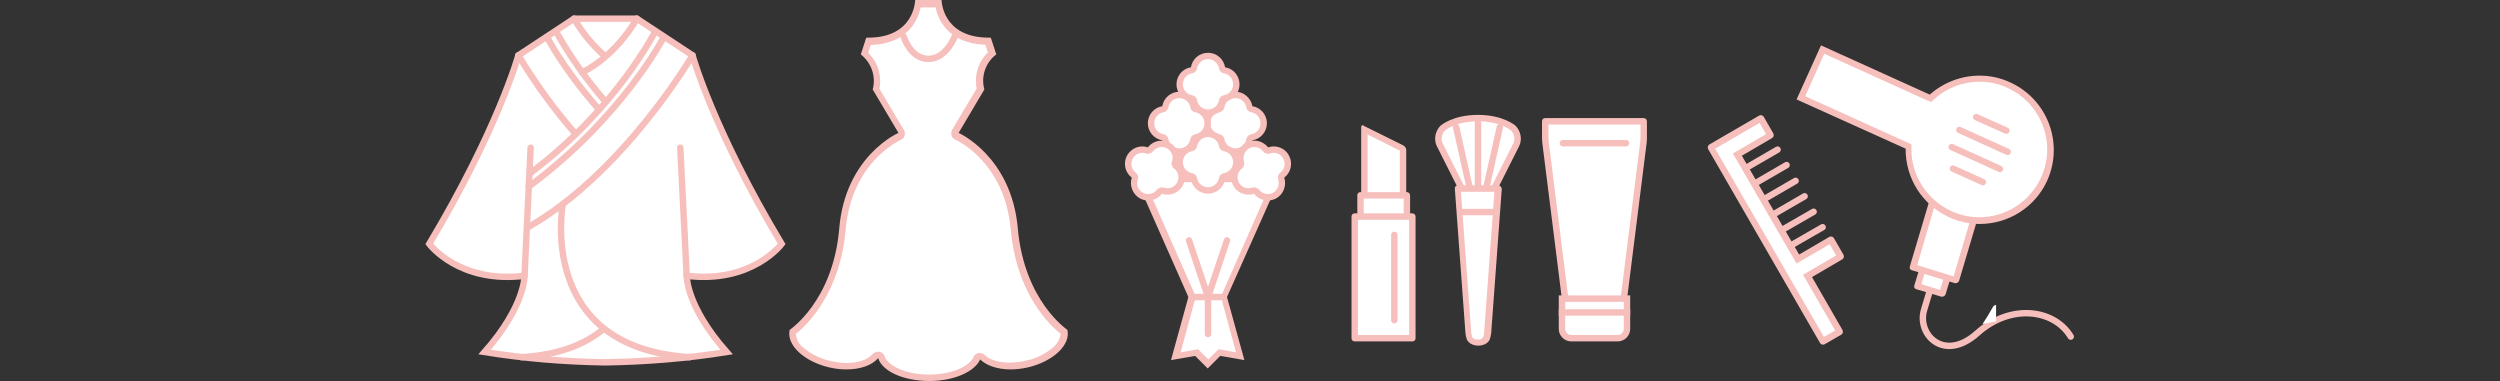 <?xml version="1.0" encoding="utf-8"?>
<!-- Generator: Adobe Illustrator 19.0.0, SVG Export Plug-In . SVG Version: 6.00 Build 0)  -->
<svg version="1.1" id="レイヤー_2" xmlns="http://www.w3.org/2000/svg" xmlns:xlink="http://www.w3.org/1999/xlink" x="0px"
	 y="0px" viewBox="-571 481.6 776.9 118.4" style="enable-background:new -571 481.6 776.9 118.4;" xml:space="preserve">
<rect x="-571" y="481.6" width="776.9" height="118.4" fill="#333333" stroke="none"/>
<style type="text/css">
	.st0{fill:#FFFFFF;stroke:#F6BFBC;stroke-width:2;stroke-miterlimit:10;}
	.st1{fill:none;stroke:#F6BFBC;stroke-width:2;stroke-linecap:round;stroke-linejoin:round;}
	.st2{fill:#FFFFFF;}
	.st3{fill:#F6BFBC;}
	.st4{fill:none;stroke:#F6BFBC;stroke-width:2;stroke-linecap:round;stroke-miterlimit:10;}
	.st5{fill:none;stroke:#F6BFBC;stroke-width:2;stroke-miterlimit:10;}
	.st6{fill:none;}
	.st7{fill:#FFFFFF;stroke:#F6BFBC;stroke-width:2;stroke-linecap:round;stroke-miterlimit:10;}
</style>
<title>illust_wadress</title>
<path class="st0" d="M-328.1,557.4c-21.3-35.5-27.7-58.6-27.7-58.6l-17.3-11.4h-19.5l-17.3,11.4c0,0-6.4,23-27.7,58.6
	c0,0,9.2,12.4,29.6,9.9c0,0,0.3,9.3-12.4,23.7c12.4,2,24.8,3,37.4,3.2c12.7-0.2,25.3-1.2,37.8-3.2c-12.7-14.4-12.4-23.7-12.4-23.7
	C-337.3,569.8-328.1,557.4-328.1,557.4z"/>
<line class="st1" x1="-408" y1="567.3" x2="-406.1" y2="527.5"/>
<line class="st1" x1="-357.6" y1="567.3" x2="-359.6" y2="527.5"/>
<path class="st1" d="M-364.7,493.1c0,0-12.9,25-42,46.5"/>
<path class="st1" d="M-355.8,498.8c0,0-21.2,36.3-50.9,53.3"/>
<path class="st1" d="M-367.4,491.4c0,0-12.2,24.1-38.7,43.9"/>
<path class="st1" d="M-401,493.1c0,0,4.7,9.4,15.6,21.9"/>
<path class="st1" d="M-409.9,498.8c5.1,8.5,10.9,16.5,17.4,24"/>
<path class="st1" d="M-398.2,491.4c4.3,7.7,9.4,14.9,15.2,21.6"/>
<path class="st1" d="M-396.1,545c0,0-8.4,44.6,39.4,47.6"/>
<path class="st1" d="M-383.5,583.9c-5.9,4.8-13.8,8-25.5,8.7"/>
<path class="st1" d="M-373.1,487.4c0,0-6,11.2-17,16.7"/>
<path class="st1" d="M-392.6,487.4c2.5,4.3,5.6,8.1,9.3,11.4"/>
<path class="st2" d="M-111.8,543.2c-2-0.1-3.9-1.3-4.9-3l-6.9-13.7c-0.8-1.7-0.4-3.7,0.9-5.1c0,0,3.6-3.1,11-3.1
	c7.5,0,11,3.1,11,3.1c1.3,1.3,1.7,3.4,0.9,5.1l-6.9,13.7c-1,1.8-2.9,2.9-4.9,3H-111.8z"/>
<path class="st3" d="M-111.7,519.3c7,0,10.2,2.8,10.3,2.9c1,1,1.3,2.6,0.7,3.9l-6.9,13.7c-0.9,1.4-2.4,2.3-4,2.5h-0.2
	c-1.7-0.1-3.2-1-4-2.5l-6.9-13.7c-0.6-1.3-0.3-2.8,0.7-3.9C-121.9,522.1-118.7,519.3-111.7,519.3 M-111.7,517.3
	c-8,0-11.7,3.4-11.7,3.4c-1.6,1.7-2.1,4.2-1.1,6.3l6.9,13.7c1.2,2.1,3.4,3.4,5.8,3.6h0.2c2.4-0.1,4.6-1.5,5.8-3.6l6.9-13.7
	c1-2.1,0.5-4.6-1.1-6.3C-100,520.7-103.7,517.3-111.7,517.3L-111.7,517.3z"/>
<path class="st2" d="M-147,554.3v-32.5l11.7,5.9c0.2,0.1,0.3,0.3,0.3,0.6v26.1H-147z"/>
<path class="st3" d="M-146,523.4l10,5v24.9h-10V523.4 M-147.5,520.5c-0.3,0-0.5,0.3-0.5,0.6c0,0,0,0,0,0.1v33.1c0,0.6,0.4,1,1,1h12
	c0.6,0,1-0.4,1-1v-26.1c0-0.6-0.4-1.1-0.9-1.4l-12.3-6.1C-147.3,520.6-147.4,520.5-147.5,520.5L-147.5,520.5L-147.5,520.5z"/>
<rect x="-148.2" y="542.3" class="st2" width="14.4" height="31.9"/>
<path class="st3" d="M-134.8,543.3v29.9h-12.4v-29.9H-134.8 M-133.8,541.3h-14.4c-0.6,0-1,0.4-1,1v31.9c0,0.6,0.4,1,1,1h14.4
	c0.6,0,1-0.4,1-1v-31.9C-132.8,541.7-133.3,541.3-133.8,541.3L-133.8,541.3z"/>
<polygon class="st2" points="-199.1,591.2 -205.7,592.3 -200.6,573.8 -216.8,537.2 -174.4,537.2 -190.6,573.8 -185.6,592.3 
	-192.1,591.2 -195.6,594.7 "/>
<path class="st3" d="M-175.9,538.2l-15.4,34.9l-0.3,0.7l0.2,0.7l4.5,16.6l-4.4-0.8l-1-0.2l-0.7,0.7l-2.5,2.5l-2.5-2.5l-0.7-0.7
	l-1,0.2l-4.4,0.8l4.5-16.6l0.2-0.7l-0.3-0.7l-15.4-34.9H-175.9 M-172.9,536.2L-172.9,536.2z M-172.9,536.2h-45.5l16.7,37.7
	l-5.4,19.6l7.5-1.3l3.9,3.9l3.9-3.9l7.5,1.3l-5.4-19.6L-172.9,536.2L-172.9,536.2z"/>
<line class="st4" x1="-200.6" y1="573.9" x2="-190.7" y2="573.9"/>
<line class="st4" x1="-195.6" y1="573.9" x2="-195.6" y2="585.4"/>
<line class="st4" x1="-201.5" y1="556.3" x2="-195.6" y2="573.9"/>
<line class="st4" x1="-189.7" y1="556.3" x2="-195.6" y2="573.9"/>
<rect x="-150" y="548.9" class="st2" width="17.9" height="37.8"/>
<path class="st3" d="M-133.1,549.9v35.8H-149v-35.8H-133.1 M-132.1,547.9H-150c-0.6,0-1,0.4-1,1v37.8c0,0.6,0.4,1,1,1h17.9
	c0.6,0,1-0.4,1-1v-37.8C-131.1,548.4-131.5,547.9-132.1,547.9L-132.1,547.9z"/>
<line class="st4" x1="-137.7" y1="554.6" x2="-137.7" y2="581.1"/>
<line class="st4" x1="-111.7" y1="518.6" x2="-111.7" y2="542.1"/>
<line class="st4" x1="-104.9" y1="521.1" x2="-109.6" y2="542.1"/>
<line class="st4" x1="-118.5" y1="521.1" x2="-113.8" y2="542.1"/>
<path class="st2" d="M-84.3,576.3c-0.1,0-0.1-0.1-0.1-0.1l-6.3-50.2c-0.1-0.6-0.1-1.2-0.1-1.9v-4.8h30.6v4.8c0,0.6,0,1.2-0.1,1.9
	l-6.3,50.2c0,0.1-0.1,0.1-0.1,0.1H-84.3z"/>
<path class="st3" d="M-61.2,520.3v3.8c0,0.5-0.1,1.3-0.1,1.7l-6.2,49.4h-16l-6.2-49.4c-0.1-0.5-0.1-1.3-0.1-1.7v-3.8H-61.2
	 M-60.2,518.3h-30.6c-0.6,0-1,0.4-1,1v4.8c0,0.7,0,1.3,0.1,2l6.3,50.2c0.1,0.6,0.6,1,1.1,1h17.6c0.6,0,1-0.4,1.1-1l6.3-50.2
	c0.1-0.7,0.1-1.3,0.1-2v-4.8C-59.2,518.7-59.7,518.3-60.2,518.3L-60.2,518.3L-60.2,518.3z"/>
<line class="st4" x1="-65.7" y1="526.1" x2="-85.3" y2="526.1"/>
<path class="st2" d="M-82.7,586.7c-1.6,0-2.9-1.3-2.9-2.9v-9.4h20.2v9.4c0,1.6-1.3,2.9-2.9,2.9H-82.7z"/>
<path class="st3" d="M-66.4,575.4v8.4c0,1.1-0.9,1.9-1.9,1.9h-14.4c-1.1,0-1.9-0.9-1.9-1.9v-8.4H-66.4 M-64.4,573.4h-22.2v10.4
	c0,2.2,1.8,3.9,3.9,3.9h14.4c2.2,0,3.9-1.8,3.9-3.9V573.4L-64.4,573.4z"/>
<line class="st5" x1="-64.4" y1="578.7" x2="-86.6" y2="578.7"/>
<path class="st2" d="M-187.1,528.7c-2.1,0-4-1.5-4.3-3.7c-0.1-0.4-0.4-0.7-0.8-0.8c-2.1-0.4-3.7-2.2-3.7-4.3c0-2.1,1.5-4,3.7-4.3
	c0.4-0.1,0.7-0.4,0.8-0.8c0.4-2.1,2.2-3.7,4.3-3.7c2.1,0,4,1.5,4.3,3.7c0.1,0.4,0.4,0.7,0.8,0.8c2.1,0.4,3.7,2.2,3.7,4.3
	c0,2.1-1.5,4-3.7,4.3c-0.4,0.1-0.7,0.4-0.8,0.8C-183.2,527.2-185,528.7-187.1,528.7z"/>
<path class="st3" d="M-187.1,512.1c1.7,0,3.1,1.2,3.4,2.8c0.1,0.8,0.8,1.5,1.6,1.6c1.6,0.3,2.8,1.7,2.8,3.4c0,1.7-1.2,3.1-2.8,3.4
	c-0.8,0.1-1.5,0.8-1.6,1.6c-0.3,1.6-1.7,2.8-3.4,2.8c-1.7,0-3.1-1.2-3.4-2.8c-0.1-0.8-0.8-1.5-1.6-1.6c-1.6-0.3-2.8-1.7-2.8-3.4
	c0-1.7,1.2-3.1,2.8-3.4c0.8-0.1,1.5-0.8,1.6-1.6C-190.2,513.3-188.8,512.1-187.1,512.1 M-187.1,510.1c-2.6,0-4.9,1.9-5.3,4.5
	c-2.6,0.4-4.5,2.7-4.5,5.3c0,2.6,1.9,4.9,4.5,5.3c0.4,2.6,2.7,4.5,5.3,4.5c2.6,0,4.9-1.9,5.3-4.5c2.6-0.4,4.5-2.7,4.5-5.3
	c0-2.6-1.9-4.9-4.5-5.3C-182.3,512-184.5,510.1-187.1,510.1L-187.1,510.1z"/>
<path class="st2" d="M-204.5,528.7c-2.1,0-4-1.5-4.3-3.7c-0.1-0.4-0.4-0.7-0.8-0.8c-2.1-0.4-3.7-2.2-3.7-4.3c0-2.1,1.5-4,3.7-4.3
	c0.4-0.1,0.7-0.4,0.8-0.8c0.4-2.1,2.2-3.7,4.3-3.7c2.1,0,4,1.5,4.3,3.7c0.1,0.4,0.4,0.7,0.8,0.8c2.1,0.4,3.7,2.2,3.7,4.3
	c0,2.1-1.5,4-3.7,4.3c-0.4,0.1-0.7,0.4-0.8,0.8C-200.5,527.2-202.4,528.7-204.5,528.7z"/>
<path class="st3" d="M-204.5,512.1c1.7,0,3.1,1.2,3.4,2.8c0.1,0.8,0.8,1.5,1.6,1.6c1.6,0.3,2.8,1.7,2.8,3.4c0,1.7-1.2,3.1-2.8,3.4
	c-0.8,0.1-1.5,0.8-1.6,1.6c-0.3,1.6-1.7,2.8-3.4,2.8c-1.7,0-3.1-1.2-3.4-2.8c-0.1-0.8-0.8-1.5-1.6-1.6c-1.6-0.3-2.8-1.7-2.8-3.4
	c0-1.7,1.2-3.1,2.8-3.4c0.8-0.1,1.5-0.8,1.6-1.6C-207.6,513.3-206.2,512.1-204.5,512.1 M-204.5,510.1c-2.6,0-4.9,1.9-5.3,4.5
	c-2.6,0.4-4.5,2.7-4.5,5.3c0,2.6,1.9,4.9,4.5,5.3c0.4,2.6,2.7,4.5,5.3,4.5c2.6,0,4.9-1.9,5.3-4.5c2.6-0.4,4.5-2.7,4.5-5.3
	c0-2.6-1.9-4.9-4.5-5.3C-199.6,512-201.9,510.1-204.5,510.1L-204.5,510.1z"/>
<path class="st2" d="M-195.6,516.7c-2.1,0-4-1.5-4.3-3.7c-0.1-0.4-0.4-0.7-0.8-0.8c-2.1-0.4-3.7-2.2-3.7-4.3c0-2.1,1.5-4,3.7-4.3
	c0.4-0.1,0.7-0.4,0.8-0.8c0.4-2.1,2.2-3.7,4.3-3.7c2.1,0,4,1.5,4.3,3.7c0.1,0.4,0.4,0.7,0.8,0.8c2.1,0.4,3.7,2.2,3.7,4.3
	c0,2.1-1.5,4-3.7,4.3c-0.4,0.1-0.7,0.4-0.8,0.8C-191.6,515.1-193.5,516.7-195.6,516.7z"/>
<path class="st3" d="M-195.6,500c1.7,0,3.1,1.2,3.4,2.8c0.1,0.8,0.8,1.5,1.6,1.6c1.6,0.3,2.8,1.7,2.8,3.4c0,1.7-1.2,3.1-2.8,3.4
	c-0.8,0.1-1.5,0.8-1.6,1.6c-0.3,1.6-1.7,2.8-3.4,2.8c-1.7,0-3.1-1.2-3.4-2.8c-0.1-0.8-0.8-1.5-1.6-1.6c-1.6-0.3-2.8-1.7-2.8-3.4
	c0-1.7,1.2-3.1,2.8-3.4c0.8-0.1,1.5-0.8,1.6-1.6C-198.7,501.2-197.3,500-195.6,500 M-195.6,498c-2.6,0-4.9,1.9-5.3,4.5
	c-2.6,0.4-4.5,2.7-4.5,5.3c0,2.6,1.9,4.9,4.5,5.3c0.4,2.6,2.7,4.5,5.3,4.5c2.6,0,4.9-1.9,5.3-4.5c2.6-0.4,4.5-2.7,4.5-5.3
	c0-2.6-1.9-4.9-4.5-5.3C-190.7,499.9-193,498-195.6,498L-195.6,498z"/>
<path class="st2" d="M-214.2,542.9c-0.7,0-1.4-0.2-2.1-0.5c-1.9-1-2.8-3.2-2.1-5.3c0.1-0.4,0-0.8-0.3-1.1c-1.7-1.3-2.2-3.7-1.2-5.6
	c0.8-1.4,2.3-2.3,3.9-2.3c0.5,0,0.9,0.1,1.4,0.2c0.1,0,0.2,0.1,0.3,0.1c0.3,0,0.6-0.1,0.8-0.4c0.8-1.1,2.1-1.7,3.5-1.7
	c0.7,0,1.4,0.2,2.1,0.5c1.9,1,2.8,3.2,2.1,5.3c-0.1,0.4,0,0.8,0.3,1.1c1.7,1.3,2.2,3.7,1.2,5.6c-0.8,1.4-2.3,2.3-3.9,2.3h0
	c-0.5,0-0.9-0.1-1.4-0.2c-0.1,0-0.2-0.1-0.3-0.1c-0.3,0-0.6,0.1-0.8,0.4C-211.5,542.3-212.8,542.9-214.2,542.9z"/>
<path class="st3" d="M-210,527.3c0.6,0,1.1,0.1,1.6,0.4c1.5,0.8,2.2,2.5,1.6,4.1c-0.3,0.8,0,1.7,0.7,2.2c1.3,1,1.7,2.8,0.9,4.3
	c-0.6,1.1-1.7,1.8-3,1.8c-0.4,0-0.7-0.1-1.1-0.2c-0.2-0.1-0.4-0.1-0.6-0.1c-0.6,0-1.2,0.3-1.6,0.8c-0.6,0.8-1.6,1.3-2.7,1.3
	c-0.6,0-1.1-0.1-1.6-0.4c-1.5-0.8-2.2-2.5-1.6-4.1c0.3-0.8,0-1.7-0.7-2.2c-1.3-1-1.7-2.8-0.9-4.3c0.6-1.1,1.7-1.8,3-1.8
	c0.4,0,0.7,0.1,1.1,0.2c0.2,0.1,0.4,0.1,0.6,0.1c0.6,0,1.2-0.3,1.6-0.8C-212,527.8-211.1,527.3-210,527.3 M-210,525.3
	c-1.7,0-3.3,0.8-4.3,2.1c-0.5-0.2-1.1-0.3-1.7-0.3c-2,0-3.8,1.1-4.8,2.9c-1.2,2.3-0.6,5.2,1.5,6.8c-0.8,2.5,0.3,5.2,2.6,6.5
	c0.8,0.4,1.6,0.6,2.5,0.6c1.7,0,3.3-0.8,4.3-2.1c0.5,0.2,1.1,0.3,1.7,0.3c2,0,3.8-1.1,4.8-2.9c1.2-2.3,0.6-5.2-1.5-6.8
	c0.8-2.5-0.3-5.2-2.6-6.5C-208.2,525.5-209.1,525.3-210,525.3L-210,525.3L-210,525.3z"/>
<path class="st2" d="M-195.6,540.9c-2.1,0-4-1.5-4.3-3.7c-0.1-0.4-0.4-0.7-0.8-0.8c-2.1-0.4-3.7-2.2-3.7-4.3c0-2.1,1.5-4,3.7-4.3
	c0.4-0.1,0.7-0.4,0.8-0.8c0.4-2.1,2.2-3.7,4.3-3.7c2.1,0,4,1.5,4.3,3.7c0.1,0.4,0.4,0.7,0.8,0.8c2.1,0.4,3.7,2.2,3.7,4.3
	c0,2.1-1.5,4-3.7,4.3c-0.4,0.1-0.7,0.4-0.8,0.8C-191.6,539.3-193.5,540.9-195.6,540.9z"/>
<path class="st3" d="M-195.6,524.2c1.7,0,3.1,1.2,3.4,2.8c0.1,0.8,0.8,1.5,1.6,1.6c1.6,0.3,2.8,1.7,2.8,3.4c0,1.7-1.2,3.1-2.8,3.4
	c-0.8,0.1-1.5,0.8-1.6,1.6c-0.3,1.6-1.7,2.8-3.4,2.8c-1.7,0-3.1-1.2-3.4-2.8c-0.1-0.8-0.8-1.5-1.6-1.6c-1.6-0.3-2.8-1.7-2.8-3.4
	c0-1.7,1.2-3.1,2.8-3.4c0.8-0.1,1.5-0.8,1.6-1.6C-198.7,525.4-197.3,524.2-195.6,524.2 M-195.6,522.2c-2.6,0-4.9,1.9-5.3,4.5
	c-2.6,0.4-4.5,2.7-4.5,5.3c0,2.6,1.9,4.9,4.5,5.3c0.4,2.6,2.7,4.5,5.3,4.5c2.6,0,4.9-1.9,5.3-4.5c2.6-0.4,4.5-2.7,4.5-5.3
	c0-2.6-1.9-4.9-4.5-5.3C-190.7,524.1-193,522.2-195.6,522.2L-195.6,522.2z"/>
<path class="st2" d="M-177.1,542.9c-1.4,0-2.7-0.6-3.5-1.7c-0.2-0.2-0.5-0.4-0.8-0.4c-0.1,0-0.2,0-0.3,0.1c-0.4,0.1-0.9,0.2-1.4,0.2
	c-1.6,0-3.1-0.9-3.9-2.3c-1-1.9-0.5-4.2,1.2-5.6c0.3-0.3,0.5-0.7,0.3-1.1c-0.7-2,0.2-4.3,2.1-5.3c0.6-0.3,1.3-0.5,2.1-0.5
	c1.4,0,2.7,0.6,3.5,1.7c0.2,0.2,0.5,0.4,0.8,0.4c0.1,0,0.2,0,0.3-0.1c0.4-0.1,0.9-0.2,1.4-0.2c1.6,0,3.1,0.9,3.9,2.3
	c1,1.9,0.5,4.2-1.2,5.6c-0.3,0.3-0.5,0.7-0.3,1.1c0.7,2-0.2,4.3-2.1,5.3C-175.6,542.7-176.3,542.9-177.1,542.9L-177.1,542.9z"/>
<path class="st3" d="M-181.2,527.3c1.1,0,2.1,0.5,2.7,1.3c0.4,0.5,1,0.8,1.6,0.8c0.2,0,0.4,0,0.6-0.1c0.3-0.1,0.7-0.2,1.1-0.2
	c1.3,0,2.4,0.7,3,1.8c0.8,1.5,0.4,3.3-0.9,4.3c-0.7,0.5-0.9,1.4-0.7,2.2c0.5,1.6-0.2,3.3-1.6,4.1c-0.5,0.3-1,0.4-1.6,0.4
	c-1.1,0-2.1-0.5-2.7-1.3c-0.4-0.5-1-0.8-1.6-0.8c-0.2,0-0.4,0-0.6,0.1c-0.3,0.1-0.7,0.2-1.1,0.2c-1.3,0-2.4-0.7-3-1.8
	c-0.8-1.5-0.4-3.3,0.9-4.3c0.7-0.5,0.9-1.4,0.7-2.2c-0.5-1.6,0.2-3.3,1.6-4.1C-182.3,527.4-181.8,527.3-181.2,527.3L-181.2,527.3
	 M-181.2,525.3c-0.9,0-1.7,0.2-2.5,0.6c-2.3,1.2-3.4,4-2.6,6.5c-2.1,1.6-2.7,4.5-1.5,6.8c0.9,1.8,2.8,2.9,4.8,2.9
	c0.6,0,1.2-0.1,1.7-0.3c1,1.3,2.6,2.1,4.3,2.1c0.9,0,1.7-0.2,2.5-0.6c2.3-1.2,3.4-4,2.6-6.5c2.1-1.6,2.7-4.5,1.5-6.8
	c-0.9-1.8-2.8-2.9-4.8-2.9c-0.6,0-1.2,0.1-1.7,0.3C-178,526.1-179.5,525.3-181.2,525.3L-181.2,525.3z"/>
<path class="st2" d="M-111.7,588c-2.1,0-2.6-1.3-2.6-1.3c-0.2-0.5-0.3-1.1-0.3-1.7l-3.3-44.9h12.4l-3.3,44.9
	c-0.1,0.6-0.2,1.1-0.3,1.7C-109.2,586.8-109.7,588-111.7,588z"/>
<path class="st3" d="M-106.6,541.2l-3.2,43.8c0,0.5-0.1,0.9-0.3,1.4c-0.4,0.5-1,0.8-1.7,0.7c-0.7,0.1-1.3-0.2-1.7-0.7
	c-0.1-0.4-0.2-0.9-0.3-1.4l-3.2-43.8H-106.6 M-105.4,539.2H-118c-0.5,0-0.9,0.4-0.9,0.9c0,0,0,0.1,0,0.1l3.3,44.9
	c0.1,0.7,0.2,1.3,0.4,1.9c0,0,0.7,2,3.6,2s3.6-2,3.6-2c0.2-0.6,0.3-1.3,0.4-1.9l3.3-44.9C-104.5,539.7-104.8,539.2-105.4,539.2
	C-105.4,539.2-105.4,539.2-105.4,539.2L-105.4,539.2z"/>
<line class="st6" x1="-106.9" y1="547.5" x2="-116.5" y2="547.5"/>
<line class="st4" x1="-106.9" y1="547.5" x2="-116.5" y2="547.5"/>
<path class="st1" d="M30.4,566.8c0,0-1.3,3.7-3.5,11.2s6.2,16.4,16.6,7.1s23.9-7.4,29,1.1"/>
<rect x="20.5" y="556.7" transform="matrix(-0.29 0.957 -0.957 -0.29 577.999 692.528)" class="st2" width="23.1" height="8.1"/>
<path class="st3" d="M32.2,549.7l5.8,1.8l-6.1,20.2l-5.8-1.8L32.2,549.7 M31.6,547.5c-0.4,0-0.8,0.3-1,0.7l-6.7,22.1
	c-0.2,0.5,0.1,1.1,0.7,1.2l7.7,2.3c0.1,0,0.2,0,0.3,0c0.4,0,0.8-0.3,1-0.7l6.7-22.1c0.2-0.5-0.1-1.1-0.7-1.2l-7.7-2.3
	C31.8,547.5,31.7,547.5,31.6,547.5L31.6,547.5z"/>
<polygon class="st2" points="23.5,564.7 32.9,533.1 46.2,537.1 36.8,568.8 "/>
<path class="st3" d="M33.5,534.3l11.4,3.5l-8.8,29.7L24.8,564L33.5,534.3 M32.9,532.1c-0.4,0-0.8,0.3-1,0.7l-9.4,31.6
	c-0.2,0.5,0.1,1.1,0.7,1.2l13.3,4c0.1,0,0.2,0,0.3,0c0.4,0,0.8-0.3,1-0.7l9.4-31.6c0.2-0.5-0.1-1.1-0.7-1.2l-13.3-4
	C33.1,532.1,33,532.1,32.9,532.1L32.9,532.1z"/>
<path class="st2" d="M44.2,550.2c-3.1,0-6.2-0.7-9.1-2c-8-3.6-13.1-11.6-12.9-20.4l0-0.7L-11.4,512l6.8-15l33.6,15.2l0.5-0.4
	c4.1-3.7,9.3-5.7,14.8-5.7c3.1,0,6.2,0.7,9.1,2c11.1,5,16,18.1,11,29.2C60.7,545.1,52.8,550.1,44.2,550.2L44.2,550.2z"/>
<path class="st3" d="M-4.1,498.3l32,14.5l1.2,0.5l1-0.9c3.9-3.5,8.9-5.4,14.1-5.4c3,0,5.9,0.6,8.6,1.9c10.6,4.8,15.3,17.3,10.5,27.8
	c-3.4,7.5-10.9,12.4-19.2,12.4c-3,0-5.9-0.6-8.7-1.9c-7.6-3.5-12.5-11.1-12.4-19.4l0-1.3L22,526l-32-14.5L-4.1,498.3 M-5.1,495.7
	l-7.6,16.8l33.9,15.3c-0.1,9.2,5.2,17.5,13.5,21.3c3,1.4,6.2,2.1,9.5,2.1c9.1,0,17.3-5.3,21-13.5c5.2-11.6,0.1-25.2-11.5-30.5
	c0,0,0,0,0,0c-3-1.4-6.2-2.1-9.5-2.1c-5.7,0-11.2,2.1-15.5,5.9L-5.1,495.7L-5.1,495.7z"/>
<line class="st1" x1="43.1" y1="518" x2="52.5" y2="522.2"/>
<line class="st1" x1="37.9" y1="522" x2="52.9" y2="528.8"/>
<line class="st1" x1="35.5" y1="527.3" x2="50.5" y2="534.1"/>
<line class="st1" x1="35.9" y1="534" x2="45.2" y2="538.2"/>
<line class="st6" x1="-18.6" y1="528.1" x2="-32.4" y2="536.1"/>
<line class="st1" x1="-18.6" y1="528.1" x2="-32.4" y2="536.1"/>
<line class="st6" x1="-15.8" y1="532.9" x2="-29.6" y2="540.9"/>
<line class="st1" x1="-15.8" y1="532.9" x2="-29.6" y2="540.9"/>
<line class="st6" x1="-13" y1="537.8" x2="-26.8" y2="545.8"/>
<line class="st1" x1="-13" y1="537.8" x2="-26.8" y2="545.8"/>
<line class="st6" x1="-10.2" y1="542.6" x2="-24" y2="550.6"/>
<line class="st1" x1="-10.2" y1="542.6" x2="-24" y2="550.6"/>
<line class="st6" x1="-7.4" y1="547.4" x2="-21.3" y2="555.4"/>
<line class="st1" x1="-7.4" y1="547.4" x2="-21.3" y2="555.4"/>
<line class="st6" x1="-4.6" y1="552.2" x2="-18.5" y2="560.2"/>
<line class="st1" x1="-4.6" y1="552.2" x2="-18.5" y2="560.2"/>
<polygon class="st2" points="-39.3,527.4 -23.8,518.4 -20.8,523.6 -31.1,529.6 -12.3,562.1 -2,556.1 1,561.4 -9.3,567.3 0.7,584.7 
	-4.5,587.7 "/>
<path class="st3" d="M-24.2,519.8l2,3.5l-8.6,5l-1.7,1l1,1.7l17.8,30.8l1,1.7l1.7-1l8.6-5l2,3.5l-8.6,5l-1.7,1l1,1.7l9,15.6l-3.5,2
	L-38,527.8L-24.2,519.8 M-23.8,517.4c-0.2,0-0.3,0-0.5,0.1l-15.5,9c-0.5,0.3-0.6,0.9-0.4,1.4l34.8,60.3c0.2,0.3,0.5,0.5,0.9,0.5
	c0.2,0,0.3,0,0.5-0.1l5.2-3c0.5-0.3,0.6-0.9,0.4-1.4l-9.5-16.5l9.4-5.5c0.5-0.3,0.6-0.9,0.4-1.4l-3-5.2c-0.2-0.3-0.5-0.5-0.9-0.5
	c-0.2,0-0.3,0-0.5,0.1l-9.4,5.5L-29.7,530l9.4-5.5c0.5-0.3,0.6-0.9,0.4-1.4l-3-5.2C-23.1,517.6-23.4,517.4-23.8,517.4L-23.8,517.4
	L-23.8,517.4z"/>
<path class="st2" d="M48.5,576.7c-1.1,1.9-2.2,3.8-3.4,5.6c1.4-0.3,2.8-0.6,4.2-0.8c0-1.7,0-3.5,0-5.2
	C49,576.4,48.8,576.6,48.5,576.7z"/>
<path class="st2" d="M-282.3,598.9c-7.3,0-13.7-2.7-14.9-6.4c-0.1-0.4-0.4-0.6-0.8-0.7c-0.1,0-0.1,0-0.2,0c-0.3,0-0.6,0.1-0.8,0.4
	c-1.6,1.9-5,3.1-9,3.1c-1.7,0-3.4-0.2-5.1-0.6c-3.4-0.7-6.5-2.2-9.1-4.5c-1.9-1.8-2.8-3.7-2.6-5.5c2.3-1.7,13.6-11.1,15.5-32
	c1.9-21.6,17.6-28.7,17.8-28.8c0.3-0.1,0.5-0.4,0.6-0.7c0.1-0.3,0.1-0.6-0.1-0.9l-7.8-13.1c0.9-4.1-0.4-8.3-3.6-11.1l1.2-3.7
	c12.5-0.1,14.9-8.6,15.4-11.7h6.3c0.5,3.1,2.9,11.6,15.4,11.7l1.2,3.7c-3.1,2.7-4.5,7-3.6,11.1l-7.8,13.1c-0.2,0.3-0.2,0.6-0.1,0.9
	c0.1,0.3,0.3,0.5,0.6,0.7c0.2,0.1,15.9,7.2,17.8,28.8c1.8,20.9,13.2,30.3,15.5,32c0.5,3.9-4.7,8.4-11.7,10c-1.7,0.4-3.3,0.6-5,0.6
	c-3.7,0-6.9-1-8.6-2.8c-0.2-0.2-0.5-0.3-0.8-0.3c-0.1,0-0.1,0-0.2,0c-0.4,0.1-0.7,0.3-0.8,0.6C-269,596.4-275.2,598.9-282.3,598.9"
	/>
<path class="st3" d="M-280.3,483.8c0.8,3.8,3.9,11.3,15.5,11.7l0.8,2.4c-3,2.9-4.3,7.1-3.5,11.2l-7.6,12.8c-0.3,0.5-0.4,1.2-0.2,1.8
	c0.2,0.6,0.6,1.1,1.2,1.3c0.6,0.3,15.3,7,17.2,27.9c1.8,20.3,12.4,30,15.5,32.4c-0.2,1.6-1,3.1-2.3,4.2c-2.4,2.1-5.4,3.6-8.6,4.2
	c-1.6,0.4-3.2,0.5-4.8,0.6c-3.4,0-6.4-0.9-7.9-2.4c-0.4-0.4-1-0.6-1.5-0.6c-0.1,0-0.3,0-0.4,0c-0.7,0.1-1.3,0.6-1.6,1.3
	c-1.1,2.6-6.3,5.4-13.8,5.4c-7.5,0-12.9-2.9-13.8-5.7c-0.2-0.7-0.9-1.3-1.7-1.4c-0.1,0-0.3,0-0.4,0c-0.6,0-1.2,0.3-1.7,0.8
	c-1.4,1.7-4.5,2.7-8.1,2.7c-1.6,0-3.2-0.2-4.8-0.6c-3.2-0.7-6.1-2.1-8.6-4.2c-1.3-1-2.1-2.5-2.3-4.2c3.1-2.5,13.7-12.2,15.5-32.4
	c1.8-20.9,16.5-27.6,17.1-27.9c0.6-0.2,1-0.7,1.2-1.3c0.2-0.6,0.1-1.2-0.2-1.8l-7.6-12.8c0.8-4.1-0.5-8.3-3.5-11.2l0.8-2.4
	c11.6-0.4,14.7-7.9,15.5-11.7H-280.3 M-278.4,481.6h-8.2c0,0-0.1,11.7-14.6,11.7c-0.2,0-0.4,0-0.6,0l-1.7,5.2
	c3.3,2.6,4.8,6.9,3.7,10.9l8,13.5c0,0-16.5,7.1-18.4,29.7s-15.4,31.5-15.4,31.5c-1.1,4.7,4.5,9.9,12.4,11.7c1.7,0.4,3.5,0.6,5.3,0.6
	c4.3,0,7.9-1.3,9.8-3.5c1.3,4.1,7.9,7.1,15.9,7.1c7.7,0,14.1-2.9,15.8-6.7c1.9,1.9,5.4,3.1,9.4,3.1c1.8,0,3.5-0.2,5.3-0.6
	c7.9-1.8,13.5-7,12.4-11.7c0,0-13.4-8.9-15.4-31.5c-2-22.5-18.4-29.7-18.4-29.7l8-13.5c-1.1-4,0.3-8.3,3.7-10.9l-1.7-5.2
	c-0.2,0-0.4,0-0.6,0C-278.3,493.3-278.4,481.6-278.4,481.6"/>
<path class="st7" d="M-274.3,492.9c0,0-2.6,7-8.2,7s-7.7-7-7.7-7"/>
<rect x="-325.8" y="481.6" class="st6" width="86.6" height="118.4"/>
</svg>

